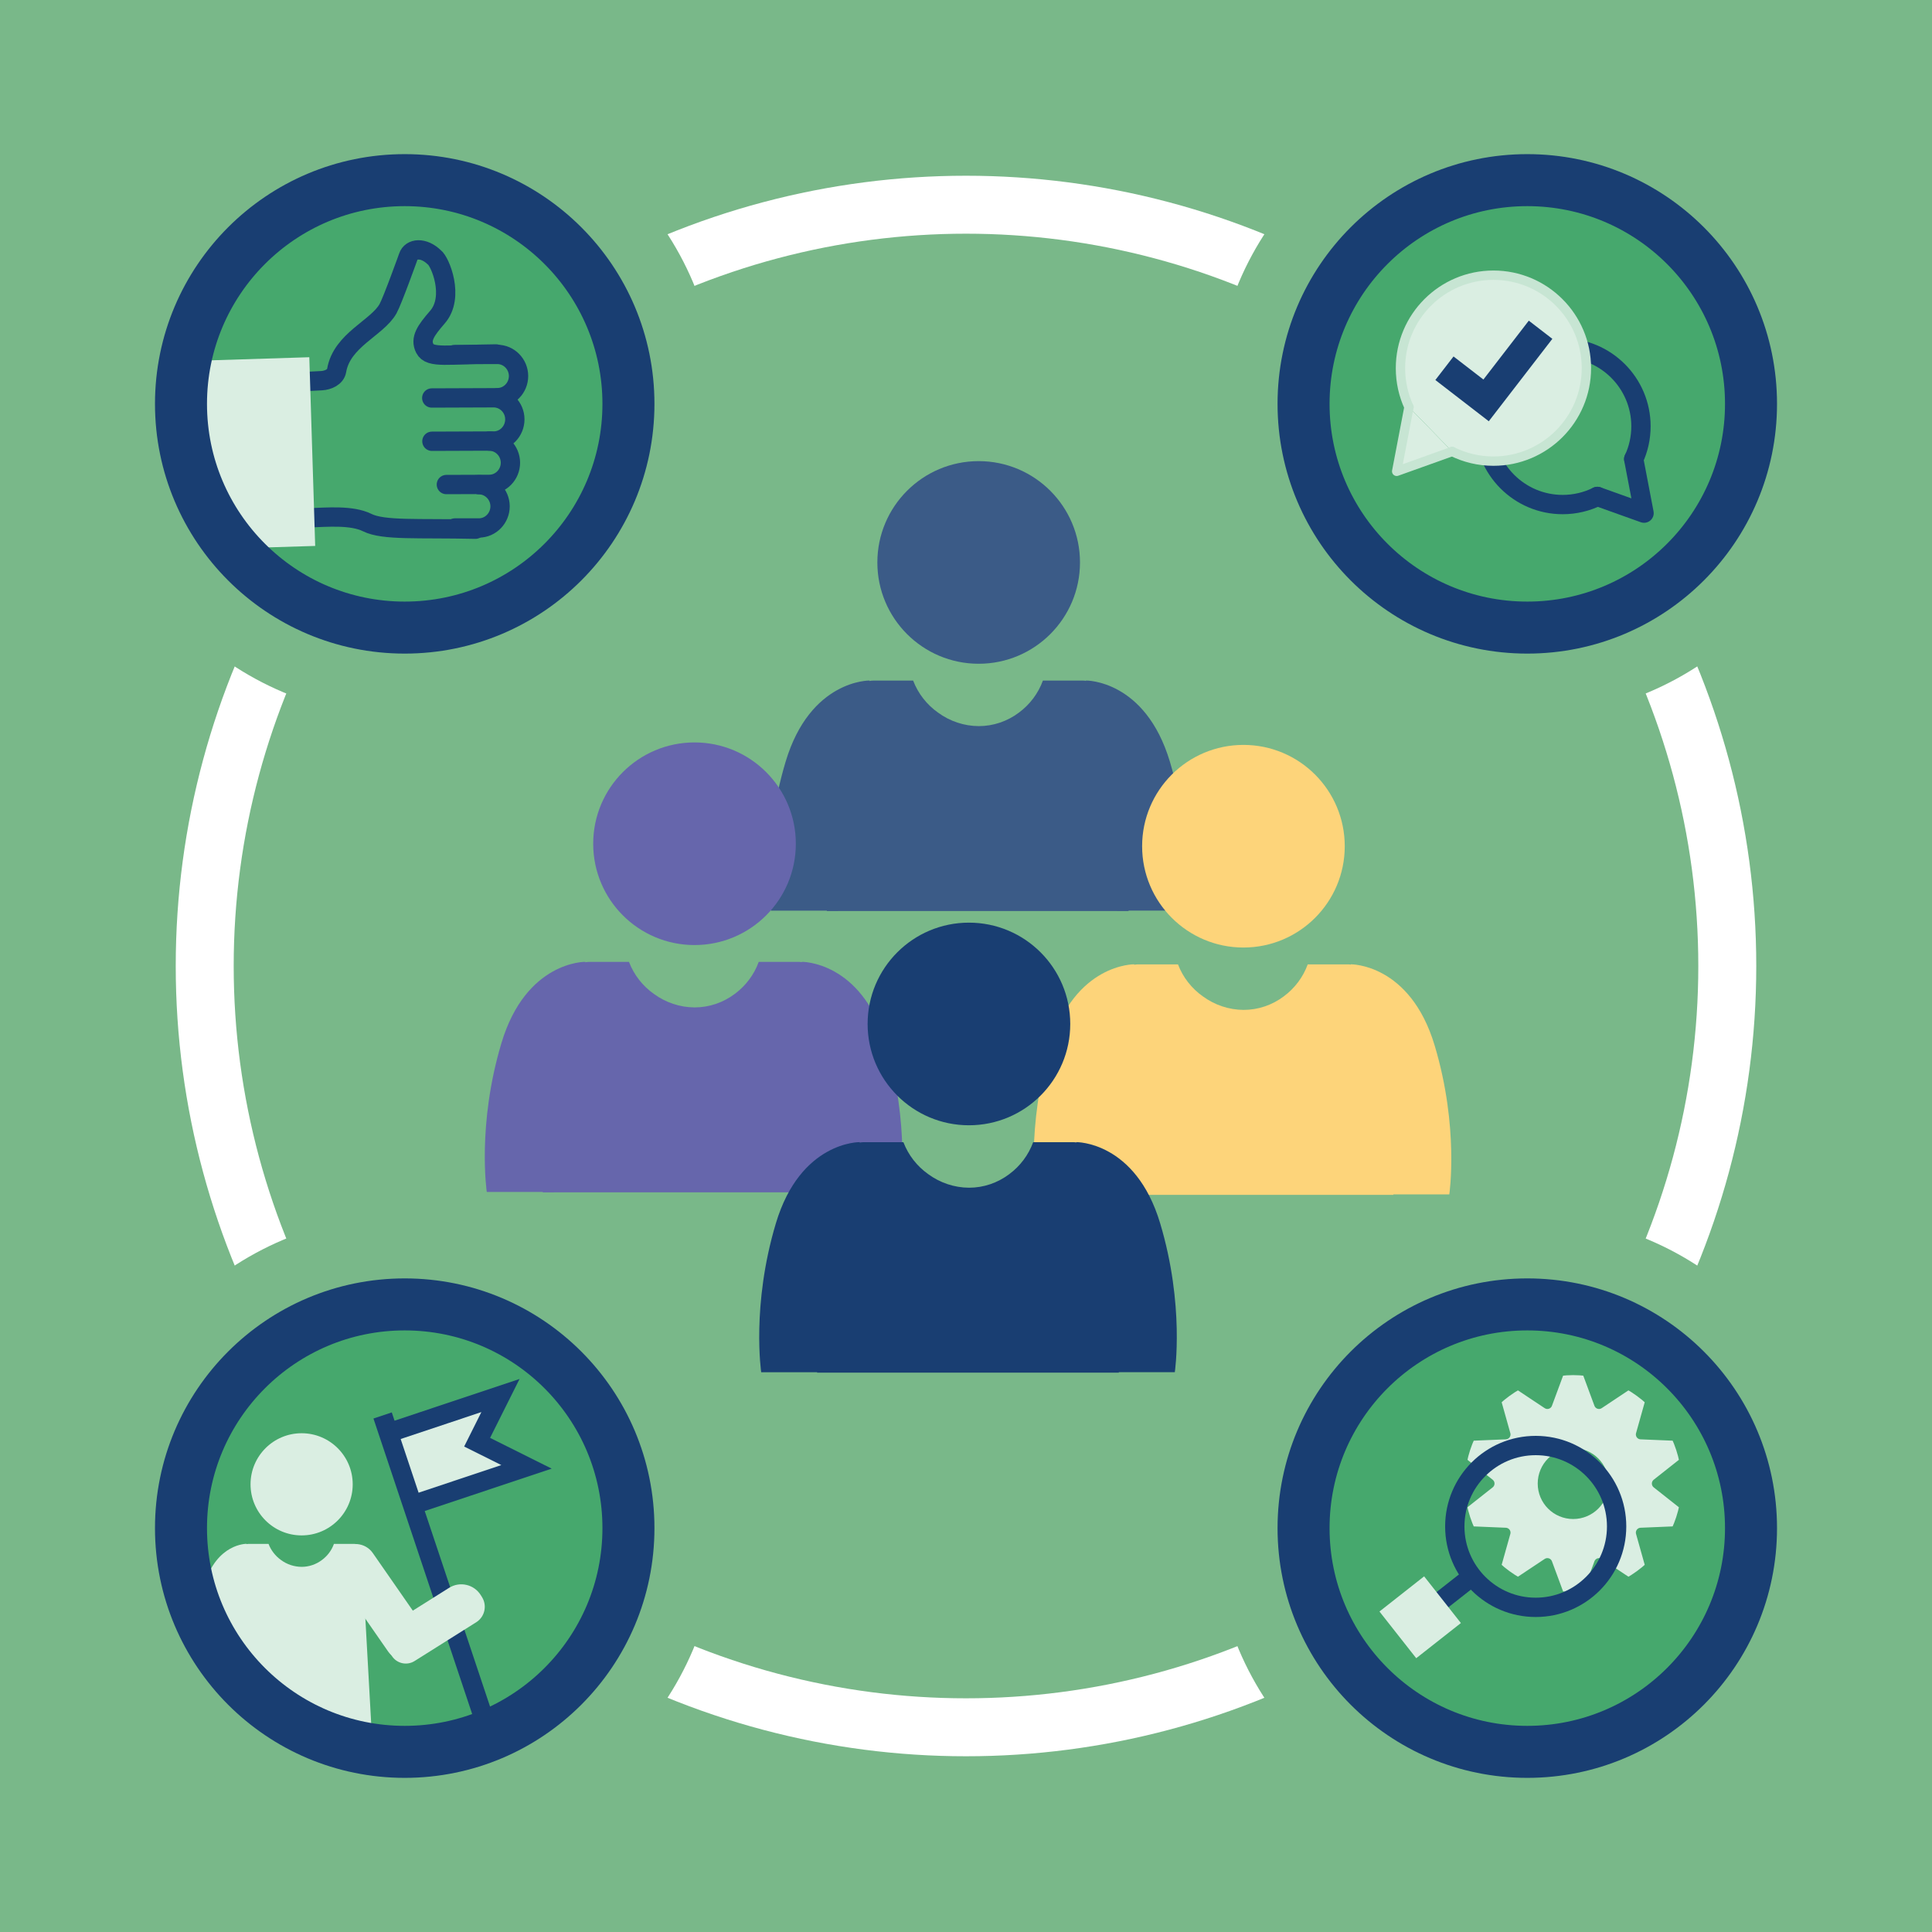 <?xml version="1.0" encoding="UTF-8"?><svg id="Layer_1" xmlns="http://www.w3.org/2000/svg" xmlns:xlink="http://www.w3.org/1999/xlink" viewBox="0 0 250 250"><defs><style>.cls-1,.cls-2,.cls-3,.cls-4,.cls-5,.cls-6,.cls-7,.cls-8,.cls-9{fill:none;}.cls-10{fill:#6666ac;}.cls-11,.cls-2,.cls-3,.cls-4,.cls-12,.cls-7,.cls-8{stroke:#193e72;}.cls-11,.cls-2,.cls-3,.cls-4,.cls-13,.cls-5,.cls-14,.cls-6,.cls-9{stroke-linejoin:round;}.cls-11,.cls-3{stroke-width:6.73px;}.cls-11,.cls-15{fill:#46a86d;}.cls-2,.cls-4,.cls-12,.cls-7{stroke-width:2.5px;}.cls-2,.cls-14{stroke-linecap:round;}.cls-16{fill:#79b889;}.cls-17{fill:#fbe3d9;}.cls-18,.cls-19,.cls-12,.cls-13,.cls-14{fill:#daeee2;}.cls-19{stroke-width:2.63px;}.cls-19,.cls-12,.cls-7,.cls-8{stroke-miterlimit:10;}.cls-19,.cls-5{stroke:#daeee2;}.cls-20{fill:#3b5b87;}.cls-21{clip-path:url(#clippath-1);}.cls-22{fill:#fff;}.cls-13{stroke:#46a86d;stroke-width:1.26px;}.cls-5{stroke-width:7.69px;}.cls-14{stroke:#c7e5d3;stroke-width:1.21px;}.cls-6{stroke:#79b889;stroke-width:11.54px;}.cls-23{fill:#193e72;}.cls-24{fill:#fdd47a;}.cls-8{stroke-width:3.85px;}.cls-25{clip-path:url(#clippath);}.cls-9{stroke:#fff;stroke-width:7.5px;}</style><clipPath id="clippath"><path id="Path_14939" class="cls-1" d="M52.37,26.27c14.36,0,25.99,11.64,25.99,25.99s-11.64,25.99-25.99,25.99-25.99-11.64-25.99-25.99h0c0-14.36,11.64-25.99,25.99-25.99Z"/></clipPath><clipPath id="clippath-1"><path id="Path_14939-3" class="cls-1" d="M52.37,168.79c15.99,0,28.95,12.96,28.95,28.95s-12.96,28.95-28.95,28.95-28.95-12.96-28.95-28.95h0c0-15.99,12.96-28.95,28.95-28.95Z"/></clipPath></defs><g id="Group_13320"><g id="Group_103-2"><rect id="Rectangle_40-2" class="cls-16" y="0" width="250" height="250"/></g></g><circle class="cls-9" cx="125" cy="125" r="98.51"/><g id="Group_13279"><g id="Path_14938"><path class="cls-15" d="M52.38,79.44c-7.26,0-14.09-2.83-19.22-7.96-5.13-5.13-7.96-11.96-7.96-19.22s2.83-14.09,7.96-19.22c5.13-5.13,11.96-7.96,19.22-7.96s14.09,2.83,19.22,7.96c5.13,5.13,7.96,11.96,7.96,19.22s-2.83,14.09-7.96,19.22c-5.13,5.13-11.96,7.96-19.22,7.96Z"/><path class="cls-17" d="M52.38,25.95c-7.03,0-13.64,2.74-18.61,7.71-4.97,4.97-7.71,11.58-7.71,18.61s2.74,13.64,7.71,18.61c4.97,4.97,11.58,7.71,18.61,7.71s13.64-2.74,18.61-7.71c4.97-4.97,7.71-11.58,7.71-18.61s-2.74-13.64-7.71-18.61c-4.97-4.97-11.58-7.71-18.61-7.71M52.38,24.21c15.49,0,28.05,12.56,28.05,28.05s-12.56,28.05-28.05,28.05-28.05-12.56-28.05-28.05,12.56-28.05,28.05-28.05Z"/></g><path class="cls-6" d="M52.37,86.98c-19.15,0-34.72-15.58-34.72-34.72s15.58-34.72,34.72-34.72,34.72,15.58,34.72,34.72-15.58,34.72-34.72,34.72Z"/><g class="cls-25"><path id="path3604" class="cls-2" d="M40.06,67c2.25-.07,5.46-.37,7.45.62,2.13,1.06,6.57.69,14.01.86"/><path id="path3608" class="cls-2" d="M64.18,45.8c-6.21.05-8.54.62-9.21-.71-.63-1.23.12-2.31,1.63-4.05,2.29-2.63.31-7.26-.39-7.73-1.4-1.37-3.02-1.2-3.38-.09,0,0-2.04,5.69-2.62,6.73-1.41,2.51-5.98,4.04-6.65,8-.14.84-1.11,1.26-1.94,1.31l-3.14.16"/><path id="path3576" class="cls-2" d="M58.79,45.88l5.56-.02c1.51,0,2.74,1.25,2.75,2.79,0,1.54-1.22,2.8-2.73,2.81"/><path id="path3580" class="cls-2" d="M63.3,57.08c1.51,0,2.74,1.25,2.75,2.79,0,1.54-1.22,2.8-2.73,2.81l-5.56.02"/><path id="path3584" class="cls-2" d="M61.96,62.72c1.5,0,2.74,1.25,2.75,2.79,0,1.54-1.22,2.8-2.73,2.81h-3.11"/><path id="path3636" class="cls-2" d="M55.89,57.1l8-.03c1.51,0,2.73-1.27,2.73-2.81,0-1.54-1.24-2.79-2.75-2.79l-8,.03"/><polyline class="cls-19" points="25.45 48 38.75 47.58 39.43 69.37 26.13 69.78"/></g><path id="Path_14939-2" class="cls-3" d="M52.37,23.31c15.99,0,28.95,12.96,28.95,28.95s-12.96,28.95-28.95,28.95-28.95-12.96-28.95-28.95h0c0-15.99,12.96-28.95,28.95-28.95Z"/></g><g id="Group_13279-2"><g id="Path_14938-2"><path class="cls-15" d="M52.38,224.92c-7.26,0-14.09-2.83-19.22-7.96-5.13-5.13-7.96-11.96-7.96-19.22s2.83-14.09,7.96-19.22c5.13-5.13,11.96-7.96,19.22-7.96s14.09,2.83,19.22,7.96c5.13,5.13,7.96,11.96,7.96,19.22s-2.83,14.09-7.96,19.22c-5.13,5.13-11.96,7.96-19.22,7.96Z"/><path class="cls-22" d="M52.38,171.43c-7.03,0-13.64,2.74-18.61,7.71-4.97,4.97-7.71,11.58-7.71,18.61s2.74,13.64,7.71,18.61c4.97,4.97,11.58,7.71,18.61,7.71s13.64-2.74,18.61-7.71c4.97-4.97,7.71-11.58,7.71-18.61s-2.74-13.64-7.71-18.61c-4.97-4.97-11.58-7.71-18.61-7.71M52.38,169.69c15.49,0,28.05,12.56,28.05,28.05s-12.56,28.05-28.05,28.05-28.05-12.56-28.05-28.05,12.56-28.05,28.05-28.05Z"/></g><g class="cls-21"><polyline class="cls-12" points="50.44 185.36 64.76 180.58 61.74 186.62 68.13 189.81 53.51 194.69"/><line class="cls-7" x1="49.51" y1="183.16" x2="62.76" y2="222.82"/><g id="Mask_Group_36"><g id="Group_13099"><g id="Group_13096"><path id="Path_14919-2" class="cls-18" d="M31.91,199.77s-3.86-.07-5.47,5.29c-1.61,5.36-.96,9.71-.96,9.71l4.38,5.74,2.04-20.74Z"/></g><path id="Subtraction_1" class="cls-18" d="M48.29,227.48l-19.17-3.67,1.75-22.86c.06-.66.61-1.17,1.28-1.17h2.6c.32.84.89,1.57,1.62,2.09.77.57,1.7.87,2.66.88.94,0,1.86-.31,2.62-.88.72-.53,1.26-1.25,1.56-2.09h2.63c.49,0,.91.37.95.87l1.49,26.84Z"/><circle id="Ellipse_24" class="cls-18" cx="39.03" cy="192.07" r="6.61"/></g></g><path class="cls-18" d="M51.4,207.17h8.81c1.64,0,2.97,1.33,2.97,2.97v.3c0,1.31-1.06,2.37-2.37,2.37h-9.42c-1.18,0-2.14-.96-2.14-2.14v-1.35c0-1.18.96-2.14,2.14-2.14Z" transform="translate(-103.16 62.16) rotate(-32.17)"/><rect class="cls-18" x="40.7" y="204.5" width="17.03" height="5.64" rx="2.72" ry="2.72" transform="translate(191.44 48.65) rotate(55.22)"/></g><path class="cls-6" d="M52.37,232.46c-19.15,0-34.72-15.58-34.72-34.72s15.58-34.72,34.72-34.72,34.72,15.58,34.72,34.72-15.58,34.72-34.72,34.72Z"/><path id="Path_14939-4" class="cls-3" d="M52.37,168.79c15.99,0,28.95,12.96,28.95,28.95s-12.96,28.95-28.95,28.95-28.95-12.96-28.95-28.95h0c0-15.99,12.96-28.95,28.95-28.95Z"/></g><g id="Group_13279-3"><g id="Path_14938-3"><path class="cls-23" d="M197.63,79.44c-7.26,0-14.09-2.83-19.22-7.96-5.13-5.13-7.96-11.96-7.96-19.22s2.83-14.09,7.96-19.22c5.13-5.13,11.96-7.96,19.22-7.96s14.09,2.83,19.22,7.96c5.13,5.13,7.96,11.96,7.96,19.22s-2.83,14.09-7.96,19.22c-5.13,5.13-11.96,7.96-19.22,7.96Z"/><path class="cls-22" d="M197.63,25.95c-7.03,0-13.64,2.74-18.61,7.71-4.97,4.97-7.71,11.58-7.71,18.61s2.74,13.64,7.71,18.61c4.97,4.97,11.58,7.71,18.61,7.71s13.64-2.74,18.61-7.71,7.71-11.58,7.71-18.61-2.74-13.64-7.71-18.61c-4.97-4.97-11.58-7.71-18.61-7.71M197.63,24.21c15.49,0,28.05,12.56,28.05,28.05s-12.56,28.05-28.05,28.05-28.05-12.56-28.05-28.05,12.56-28.05,28.05-28.05Z"/></g><path class="cls-6" d="M197.62,86.98c-19.15,0-34.72-15.58-34.72-34.72s15.58-34.72,34.72-34.72,34.72,15.58,34.72,34.72-15.58,34.72-34.72,34.72Z"/><path id="Path_14939-5" class="cls-11" d="M197.63,23.31c15.99,0,28.95,12.96,28.95,28.95s-12.96,28.95-28.95,28.95-28.95-12.96-28.95-28.95h0c0-15.99,12.96-28.95,28.95-28.95Z"/></g><g id="Group_13279-4"><g id="Path_14938-4"><path class="cls-23" d="M197.63,224.92c-7.26,0-14.09-2.83-19.22-7.96-5.13-5.13-7.96-11.96-7.96-19.22s2.83-14.09,7.96-19.22c5.13-5.13,11.96-7.96,19.22-7.96s14.09,2.83,19.22,7.96c5.13,5.13,7.96,11.96,7.96,19.22s-2.83,14.09-7.96,19.22c-5.13,5.13-11.96,7.96-19.22,7.96Z"/><path class="cls-22" d="M197.63,171.43c-7.03,0-13.64,2.74-18.61,7.71-4.97,4.97-7.71,11.58-7.71,18.61s2.74,13.64,7.71,18.61c4.97,4.97,11.58,7.71,18.61,7.71s13.64-2.74,18.61-7.71c4.97-4.97,7.71-11.58,7.71-18.61s-2.74-13.64-7.71-18.61c-4.97-4.97-11.58-7.71-18.61-7.71M197.63,169.69c15.49,0,28.05,12.56,28.05,28.05s-12.56,28.05-28.05,28.05-28.05-12.56-28.05-28.05,12.56-28.05,28.05-28.05Z"/></g><path class="cls-6" d="M197.62,232.46c-19.15,0-34.72-15.58-34.72-34.72s15.58-34.72,34.72-34.72,34.72,15.58,34.72,34.72-15.58,34.72-34.72,34.72Z"/><path id="Path_14939-6" class="cls-11" d="M197.63,168.79c15.99,0,28.95,12.96,28.95,28.95s-12.96,28.95-28.95,28.95-28.95-12.96-28.95-28.95h0c0-15.99,12.96-28.95,28.95-28.95Z"/></g><g id="Mask_Group_36-2"><g id="Group_13099-2"><g id="Group_13095"><path id="Path_14919" class="cls-20" d="M140.52,88.06s7.67-.13,10.86,10.49c3.19,10.63,1.9,19.28,1.9,19.28h-8.7s-4.06-29.77-4.06-29.77Z"/></g><g id="Group_13096-2"><path id="Path_14919-2-2" class="cls-20" d="M112.52,88.06s-7.67-.13-10.86,10.5c-3.19,10.63-1.9,19.28-1.9,19.28h8.7s4.06-29.77,4.06-29.77Z"/></g><path id="Subtraction_1-2" class="cls-20" d="M146.04,117.89h-39.05l3.48-27.49c.11-1.32,1.22-2.33,2.54-2.33h5.15c.64,1.67,1.76,3.11,3.22,4.14,1.53,1.12,3.37,1.74,5.27,1.75,1.88,0,3.7-.62,5.2-1.75,1.42-1.05,2.5-2.49,3.1-4.14h5.22c.98,0,1.8.74,1.89,1.72l3.98,28.1Z"/><circle id="Ellipse_24-2" class="cls-20" cx="126.64" cy="72.78" r="13.11"/></g></g><path class="cls-2" d="M206.7,64.24h0c-1.35.67-2.88,1.05-4.49,1.05-5.59,0-10.13-4.54-10.13-10.13,0-5.59,4.54-10.13,10.13-10.13,5.59,0,10.13,4.54,10.13,10.13,0,1.51-.33,2.95-.93,4.24"/><polyline class="cls-2" points="211.4 59.4 212.74 66.4 206.7 64.24"/><path class="cls-14" d="M187.91,58.42h0c1.61.8,3.42,1.25,5.34,1.25,6.64,0,12.03-5.39,12.03-12.03s-5.39-12.03-12.03-12.03-12.03,5.39-12.03,12.03c0,1.8.39,3.5,1.1,5.04"/><polyline class="cls-14" points="182.32 52.68 180.73 60.99 187.91 58.42"/><polyline class="cls-8" points="186.91 47.65 192.3 51.81 199.35 42.67"/><path class="cls-13" d="M217.95,189.15c-.23-1.17-.6-2.29-1.09-3.34l-4.55-.19,1.23-4.38c-.86-.8-1.81-1.49-2.84-2.07l-3.79,2.52-1.58-4.27c-.58-.07-1.16-.11-1.76-.11s-1.18.04-1.76.11l-1.58,4.27-3.79-2.52c-1.03.58-1.98,1.27-2.84,2.07l1.23,4.38-4.55.19c-.49,1.05-.86,2.17-1.09,3.34l3.57,2.82-3.57,2.82c.23,1.17.6,2.29,1.09,3.34l4.55.19-1.23,4.38c.86.8,1.81,1.49,2.84,2.07l3.79-2.52,1.58,4.27c.58.07,1.16.11,1.76.11s1.18-.04,1.76-.11l1.58-4.27,3.79,2.52c1.03-.58,1.98-1.27,2.84-2.07l-1.23-4.38,4.55-.19c.49-1.05.86-2.17,1.09-3.34l-3.57-2.82,3.57-2.82ZM203.57,195.93c-2.19,0-3.96-1.77-3.96-3.96s1.77-3.96,3.96-3.96,3.96,1.77,3.96,3.96-1.77,3.96-3.96,3.96Z"/><line class="cls-4" x1="191.36" y1="203.3" x2="184.4" y2="208.77"/><line class="cls-5" x1="186.66" y1="207" x2="180.88" y2="211.55"/><circle class="cls-4" cx="198.72" cy="197.52" r="10.47"/><g id="Mask_Group_36-3"><g id="Group_13099-3"><g id="Group_13095-2"><path id="Path_14919-2" class="cls-10" d="M103.75,124.46s7.67-.13,10.86,10.49c3.19,10.63,1.9,19.28,1.9,19.28h-8.7s-4.06-29.77-4.06-29.77Z"/></g><g id="Group_13096-3"><path id="Path_14919-2-3" class="cls-10" d="M75.75,124.46s-7.67-.13-10.86,10.5c-3.19,10.63-1.9,19.28-1.9,19.28h8.7s4.06-29.77,4.06-29.77Z"/></g><path id="Subtraction_1-3" class="cls-10" d="M109.27,154.29h-39.05l3.48-27.49c.11-1.32,1.22-2.33,2.54-2.33h5.15c.64,1.67,1.76,3.11,3.22,4.14,1.53,1.12,3.37,1.74,5.27,1.75,1.88,0,3.7-.62,5.2-1.75,1.42-1.05,2.5-2.49,3.1-4.14h5.22c.98,0,1.8.74,1.89,1.72l3.98,28.1Z"/><circle id="Ellipse_24-3" class="cls-10" cx="89.87" cy="109.18" r="13.11"/></g></g><g id="Mask_Group_36-4"><g id="Group_13099-4"><g id="Group_13095-3"><path id="Path_14919-3" class="cls-24" d="M174.78,124.78s7.67-.13,10.86,10.49c3.19,10.63,1.9,19.28,1.9,19.28h-8.7s-4.06-29.77-4.06-29.77Z"/></g><g id="Group_13096-4"><path id="Path_14919-2-4" class="cls-24" d="M146.78,124.78s-7.67-.13-10.86,10.5c-3.19,10.63-1.9,19.28-1.9,19.28h8.7s4.06-29.77,4.06-29.77Z"/></g><path id="Subtraction_1-4" class="cls-24" d="M180.31,154.61h-39.05l3.48-27.49c.11-1.32,1.22-2.33,2.54-2.33h5.15c.64,1.67,1.76,3.11,3.22,4.14,1.53,1.12,3.37,1.74,5.27,1.75,1.88,0,3.7-.62,5.2-1.75,1.42-1.05,2.5-2.49,3.1-4.14h5.22c.98,0,1.8.74,1.89,1.72l3.98,28.1Z"/><circle id="Ellipse_24-4" class="cls-24" cx="160.9" cy="109.5" r="13.11"/></g></g><g id="Mask_Group_36-5"><g id="Group_13099-5"><g id="Group_13095-4"><path id="Path_14919-4" class="cls-23" d="M139.26,147.79s7.67-.13,10.86,10.49c3.19,10.63,1.9,19.28,1.9,19.28h-8.7s-4.06-29.77-4.06-29.77Z"/></g><g id="Group_13096-5"><path id="Path_14919-2-5" class="cls-23" d="M111.26,147.79s-7.67-.13-10.86,10.5c-3.19,10.63-1.9,19.28-1.9,19.28h8.7s4.06-29.77,4.06-29.77Z"/></g><path id="Subtraction_1-5" class="cls-23" d="M144.78,177.62h-39.05l3.48-27.49c.11-1.32,1.22-2.33,2.54-2.33h5.15c.64,1.67,1.76,3.11,3.22,4.14,1.53,1.12,3.37,1.74,5.27,1.75,1.88,0,3.7-.62,5.2-1.75,1.42-1.05,2.5-2.49,3.1-4.14h5.22c.98,0,1.8.74,1.89,1.72l3.98,28.1Z"/><circle id="Ellipse_24-5" class="cls-23" cx="125.38" cy="132.5" r="13.11"/></g></g></svg>